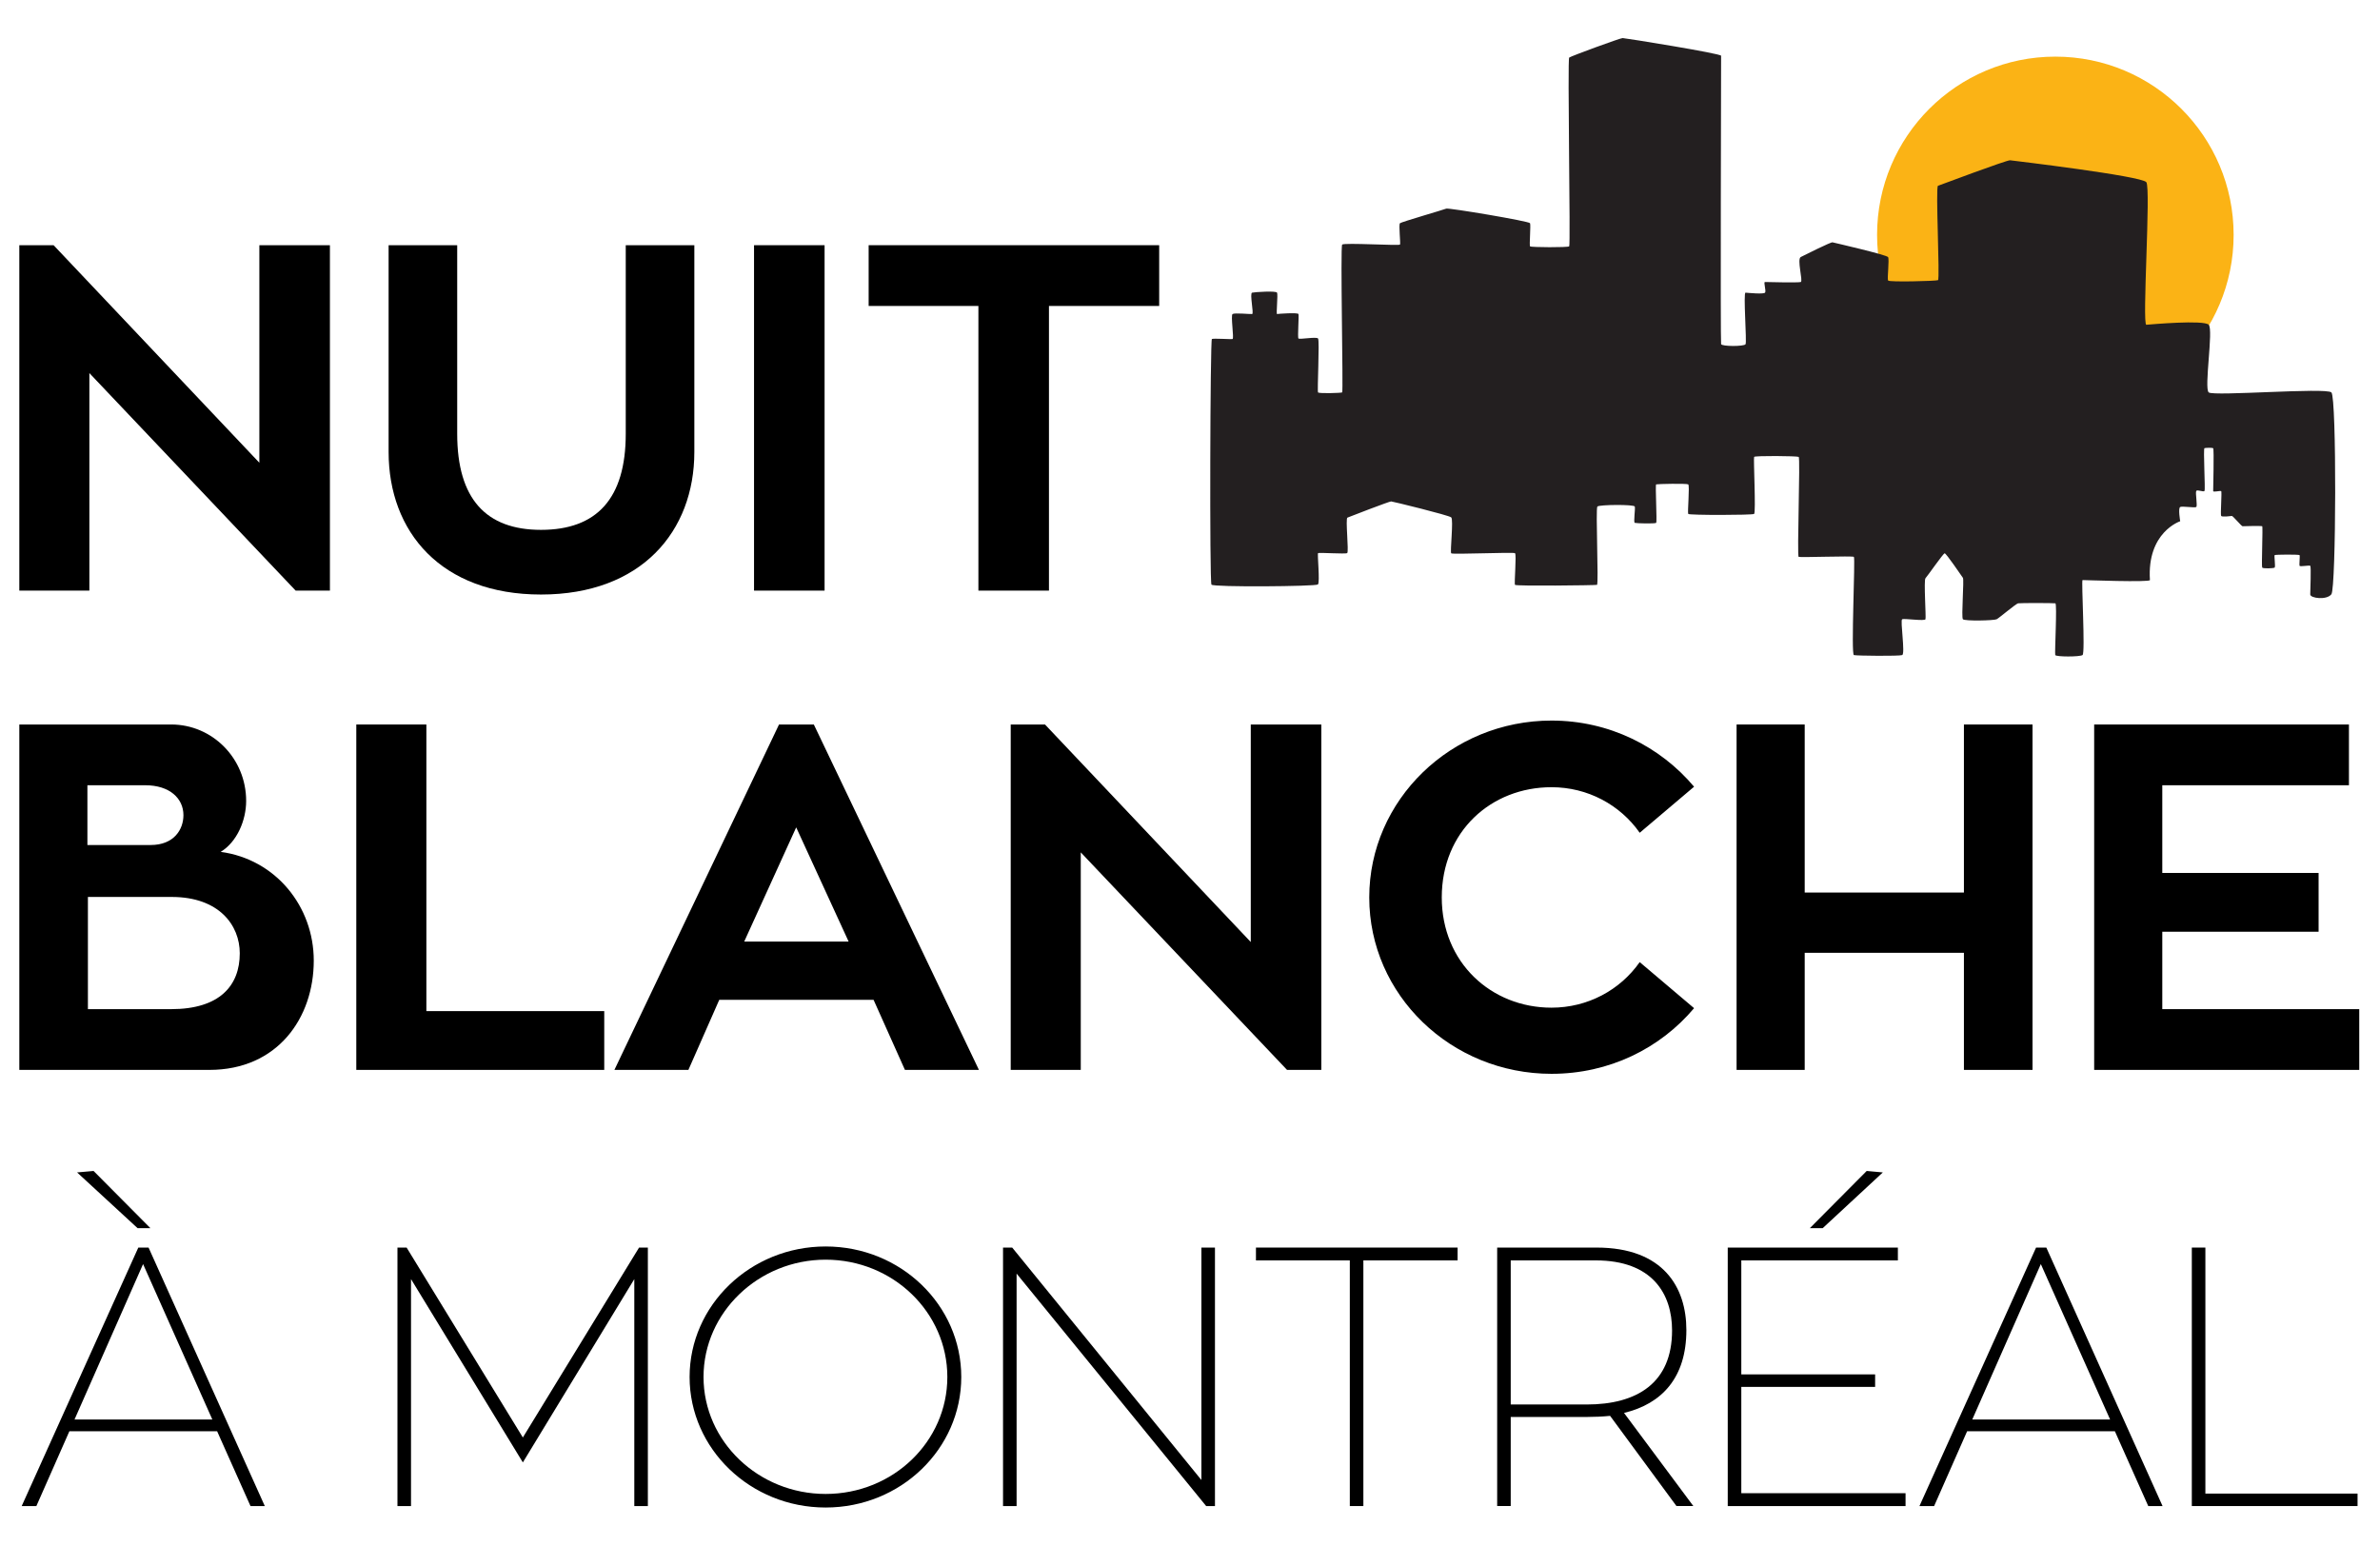 <?xml version="1.0" encoding="UTF-8"?><svg id="a" xmlns="http://www.w3.org/2000/svg" viewBox="0 0 1663 1080"><defs><style>.b{fill:#231f20;}.c{fill:#fbb315;}</style></defs><path class="c" d="M1560.724,164.133c0,68.8-55.777,124.578-124.561,124.578-68.805,0-124.578-55.777-124.578-124.578,0-68.783,55.773-124.56,124.578-124.56,68.783,0,124.561,55.777,124.561,124.56"/><path class="b" d="M846.806,236.879c1.191-.578,13.26.311,14.434,0,1.169-.315-1.437-16.505,0-17.45,1.433-.949,12.29.16,13.675,0,1.389-.164-1.912-14.507,0-14.935,1.912-.427,16.665-1.407,17.416,0,.747,1.407-.751,15.094,0,14.935.747-.164,14.482-1.152,14.952,0,.47,1.148-.738,16.233,0,17.079.734.846,12.497-1.372,13.692,0,1.191,1.368-.669,36.804,0,37.693.669.893,16.013.423,16.859,0,.846-.419-1.368-101.863,0-103.295,1.368-1.433,39.846.91,40.398,0,.548-.911-1.075-14.02,0-14.935,1.07-.915,30.862-9.519,32.346-10.197,1.484-.677,57.918,8.751,58.53,10.197.613,1.446-.613,15.44,0,16.173.613.734,26.314.837,27.354,0,1.04-.837-1.303-130.917,0-131.922,1.299-1.005,35.643-13.619,37.343-13.619,1.7,0,68.805,10.796,68.805,12.359-.004,1.562-.518,199.756,0,201.486.513,1.73,16.082,1.709,17.079.095.997-1.618-1.713-36.195,0-36.049s12.579,1.213,13.601,0c1.023-1.213-1.277-7.469,0-7.439,1.273.03,23.293.587,25.002,0,1.705-.587-2.865-16.044,0-17.472,2.861-1.424,20.972-10.529,22.167-10.248,1.195.276,37.835,8.717,38.827,10.326.988,1.605-.734,15.12,0,16.359.725,1.234,33.352.38,34.862-.242,1.506-.621-1.817-65.275,0-65.957,1.817-.677,48.252-18.076,50.392-17.817,2.136.259,91.977,10.952,95.209,15.323,3.228,4.367-3.098,99.848,0,99.597,3.094-.255,40.187-3.543,43.578,0,3.392,3.538-3.392,44.459,0,47.276,3.392,2.822,81.97-3.525,85.716,0,3.746,3.53,3.31,136.768,0,141.048-3.31,4.281-14.784,2.775-14.784.112,0-2.667.751-19.487,0-20.005-.755-.518-7.085.79-7.439,0-.358-.794.354-6.943,0-7.457-.358-.518-16.971-.453-17.433,0-.457.449.734,8.143,0,8.717-.734.57-8.099.807-8.695,0-.6-.811.595-28.557,0-28.903-.6-.349-13.023-.069-13.714,0-.695.065-6.77-7.254-7.457-7.185-.695.069-6.844.898-7.495,0-.652-.898.652-17.006,0-17.373-.652-.371-5.558.919-5.588,0-.035-.923.721-29.382,0-29.925-.725-.544-5.083-.311-6.071-.095-.988.22.725,28.998,0,29.943-.725.941-5.023-1.204-5.756,0-.738,1.204.997,10.443,0,11.198-.997.751-9.636-.755-11.211,0-1.584.751,0,9.955,0,9.955,0,0-23.332,7.569-21.153,41.102.108,1.696-46.111-.017-47.078,0s2.015,51.069,0,52.403c-2.015,1.338-18.585,1.286-19.081,0-.496-1.282,1.428-35.915.073-36.156-1.355-.242-24.471-.285-26.016,0-1.549.28-13.157,10.166-14.952,11.12-1.799.954-22.404,1.407-23.63,0-1.23-1.407.962-27.647,0-28.942-.967-1.295-11.694-17.217-12.751-17.118-1.057.099-12.108,16.121-13.399,17.416-1.29,1.295.501,27.168,0,28.644-.501,1.48-14.771-.69-16.285,0-1.515.69,2.3,24.26,0,25.058-2.304.794-31.626.513-33.736,0-2.115-.518,1.062-67.829,0-68.636-1.066-.807-37.313.544-38.582,0-1.273-.544,1.269-69.193,0-69.858-1.273-.665-30.586-.906-31.129,0-.544.906,1.329,38.974,0,39.859-1.333.885-45.412.949-46.038,0-.634-.949,1.152-19.91,0-20.652-1.156-.742-21.653-.306-22.413,0-.759.311.759,26.214,0,26.888-.759.677-13.908.371-14.935,0-1.027-.371.496-9.886,0-11.413-.496-1.541-24.76-1.351-26.128,0-1.368,1.346,1.04,54.401-.293,54.737-1.338.337-56.606.975-57.275,0-.673-.975,1.191-21.274,0-22.132-1.2-.859-43.635,1.04-44.562.091-.928-.949,1.713-23.586,0-25.11-1.713-1.523-40.856-11.103-41.99-11.159-1.131-.06-29.006,10.654-30.534,11.327-1.528.669,1.161,24.022-.181,24.795-1.346.772-19.642-.509-20.32,0-.682.509,1.467,20.51-.129,21.912-1.601,1.398-72.982,1.998-74.375.125-1.394-1.873-.893-171.077.298-171.651"/><polygon points="181.228 171.338 181.228 323.342 37.44 171.338 13.499 171.338 13.499 412.691 62.446 412.691 62.446 260.691 206.579 412.691 230.528 412.691 230.528 171.338 181.228 171.338"/><path d="M485.161,315.808c0,55.462-36.972,99.623-107.145,99.623-69.84,0-106.48-43.82-106.48-99.623v-144.47h47.928v131.805c0,45.529,20.208,67.1,58.552,67.1,39.026,0,59.216-21.912,59.216-67.1v-131.805h47.928v144.47Z"/><rect x="526.874" y="171.341" width="49.296" height="241.354"/><polygon points="809.967 213.789 732.95 213.789 732.95 412.694 683.65 412.694 683.65 213.789 606.962 213.789 606.962 171.337 809.967 171.337 809.967 213.789"/><path d="M119.609,705.151c33.9,0,47.928-16.432,47.928-39.026,0-19.513-14.361-39.371-47.579-39.371h-58.53v78.397h58.181ZM61.074,590.464h44.174c16.432,0,22.926-10.956,22.926-20.881,0-11.638-9.584-20.885-26.706-20.885h-40.394v41.766ZM154.194,595.258c38.34,5.135,65.046,38.003,65.046,76.002,0,40.053-25.334,76.343-72.913,76.343H13.5v-241.358h106.109c28.756,0,52.386,23.625,52.386,53.408,0,13.692-6.494,28.76-17.8,35.604"/><polygon points="422.206 706.522 422.206 747.602 248.958 747.602 248.958 506.248 297.922 506.248 297.922 706.522 422.206 706.522"/><path d="M520.026,657.908h72.93l-36.622-79.765-36.307,79.765ZM610.406,698.647h-107.835l-21.558,48.955h-51.7l115.028-241.354h24.316l115.361,241.354h-51.704l-21.908-48.955Z"/><polygon points="923.256 506.247 923.256 747.604 899.311 747.604 755.173 595.6 755.173 747.604 706.227 747.604 706.227 506.247 730.171 506.247 873.96 658.251 873.96 506.247 923.256 506.247"/><path d="M1145.728,672.287l37.99,32.182c-23.63,28.07-59.234,45.874-99.615,45.874-70.19,0-127.352-55.117-127.352-123.244s57.162-123.589,127.352-123.589c40.381,0,75.985,18.145,99.615,46.219l-37.99,32.178c-13.696-19.513-36.307-31.837-61.624-31.837-42.116,0-76.684,30.81-76.684,77.029,0,45.529,34.568,77.025,76.684,77.025,25.317,0,47.928-12.324,61.624-31.837"/><polygon points="1420.198 506.247 1420.198 747.604 1372.27 747.604 1372.27 665.781 1261.017 665.781 1261.017 747.604 1213.422 747.604 1213.422 506.247 1261.017 506.247 1261.017 623.674 1372.27 623.674 1372.27 506.247 1420.198 506.247"/><polygon points="1463.278 506.249 1463.278 747.602 1648.501 747.602 1648.501 705.15 1510.874 705.15 1510.874 651.06 1620.094 651.06 1620.094 609.98 1510.874 609.98 1510.874 548.701 1641.299 548.701 1641.299 506.249 1463.278 506.249"/><path d="M99.973,883.286l48.407,108.625H52.062l47.911-108.625ZM96.642,871.756l-81.478,180.614h10.253l23.06-52.26h103.235l23.319,52.26h9.994l-81.219-180.614h-7.163ZM53.857,819.237l42.267,38.944h8.958l-39.699-39.962-11.526,1.018Z"/><polygon points="446.541 871.755 365.339 1004.458 284.12 871.755 277.716 871.755 277.716 1052.369 287.192 1052.369 287.192 893.788 365.339 1021.878 443.21 893.788 443.21 1052.369 452.686 1052.369 452.686 871.755 446.541 871.755"/><path d="M661.943,962.192c0-45.089-37.917-81.979-85.051-81.979-46.875,0-85.31,36.89-85.31,81.979s38.435,81.72,85.31,81.72c47.134,0,85.051-36.631,85.051-81.72M671.677,962.192c0,50.215-42.267,91.204-94.786,91.204s-95.041-40.989-95.041-91.204,42.521-91.204,95.041-91.204,94.786,40.989,94.786,91.204"/><polygon points="839.465 871.755 839.465 1034.176 707.263 871.755 700.859 871.755 700.859 1052.369 710.335 1052.369 710.335 889.947 842.792 1052.369 848.942 1052.369 848.942 871.755 839.465 871.755"/><polygon points="877.587 871.755 877.587 880.722 943.168 880.722 943.168 1052.369 952.64 1052.369 952.64 880.722 1018.484 880.722 1018.484 871.755 877.587 871.755"/><path d="M1055.605,981.408h53.037c35.345,0,59.7-15.116,59.7-51.747,0-25.623-13.843-48.942-53.296-48.942h-59.441v100.689ZM1125.04,989.348c-5.126.509-10.753.768-16.139.768h-53.296v62.25h-9.472v-180.61h69.43c46.616,0,62.772,27.673,62.772,57.641,0,33.054-16.915,51.492-43.566,57.896l48.433,65.072h-11.789l-46.375-63.018Z"/><path d="M1207.241,871.753v180.618h124.241v-8.967h-114.765v-74.289h93.504v-8.721h-93.504v-79.67h109.401v-8.971h-118.877ZM1264.624,858.182h8.975l42.008-38.944-11.271-1.018-39.712,39.962Z"/><path d="M1426.006,883.285l48.416,108.625h-96.322l47.907-108.625ZM1422.679,871.755l-81.478,180.614h10.248l23.056-52.26h103.248l23.315,52.26h9.994l-81.219-180.614h-7.163Z"/><polygon points="1531.51 871.755 1531.51 1052.369 1647.315 1052.369 1647.315 1043.665 1540.986 1043.665 1540.986 871.755 1531.51 871.755"/></svg>